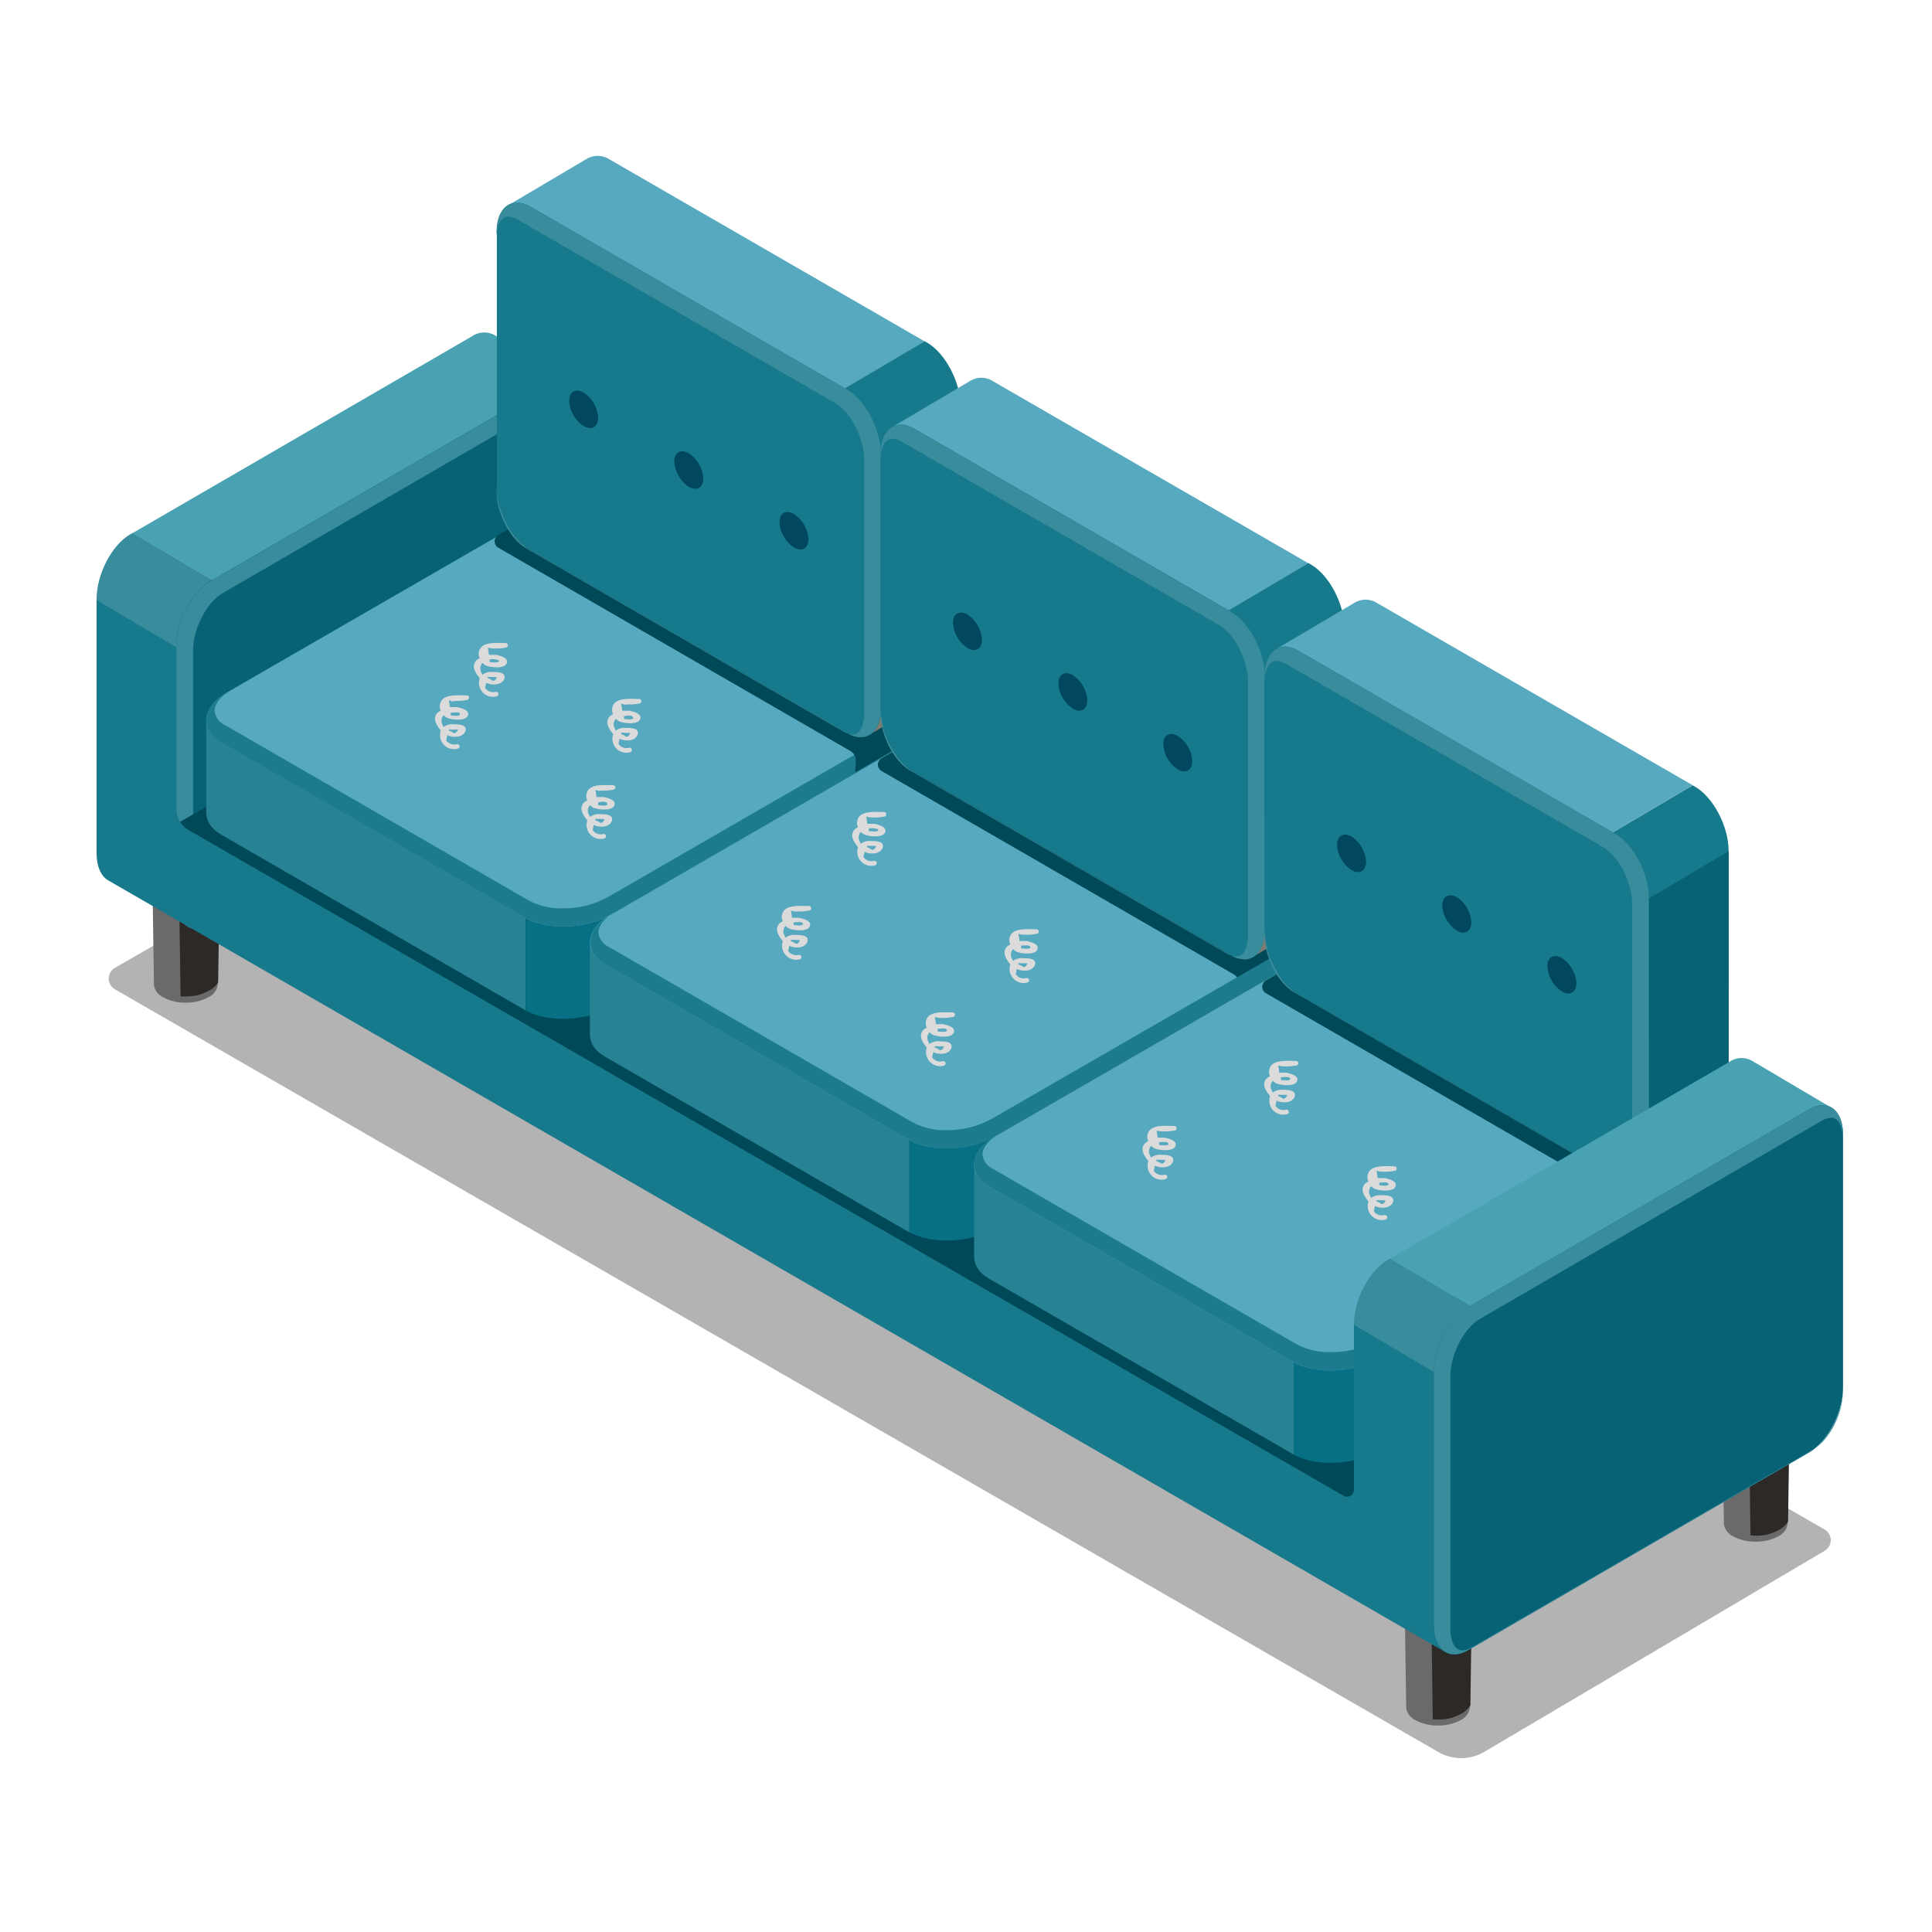 <?xml version="1.0" encoding="UTF-8"?> <svg xmlns="http://www.w3.org/2000/svg" width="100" height="100" viewBox="0 0 100 100" fill="none"> <g style="mix-blend-mode:multiply"> <path opacity="0.3" d="M31.206 37.523L29.466 36.52L5.953 50.094C5.854 50.149 5.771 50.23 5.714 50.328C5.656 50.426 5.626 50.538 5.626 50.651C5.626 50.765 5.656 50.877 5.714 50.975C5.771 51.073 5.854 51.154 5.953 51.209L74.442 90.682C74.807 90.893 75.222 91.002 75.643 91C76.065 90.998 76.479 90.883 76.841 90.668L94.443 80.269C94.539 80.212 94.618 80.132 94.674 80.035C94.729 79.939 94.758 79.829 94.758 79.718C94.758 79.607 94.729 79.498 94.674 79.401C94.618 79.305 94.539 79.224 94.443 79.168L26.713 40.146L31.206 37.523Z" fill="black"></path> </g> <path d="M72.619 77.058L72.786 88.427C72.812 88.558 72.869 88.681 72.951 88.787C73.034 88.892 73.139 88.977 73.26 89.034C73.638 89.233 74.06 89.329 74.486 89.313C74.875 89.311 75.257 89.216 75.601 89.034C75.729 88.975 75.84 88.884 75.924 88.771C76.009 88.657 76.063 88.525 76.083 88.385L76.245 77.058H72.619Z" fill="#6A6A6A"></path> <path d="M74.16 88.987C74.273 88.999 74.387 89.003 74.501 89.001C74.941 89.001 75.372 88.875 75.744 88.639C75.886 88.541 76.009 88.418 76.106 88.276L76.251 78.147H74.013L74.16 88.987Z" fill="#2D2926"></path> <path d="M89.064 67.542L89.231 78.911C89.257 79.043 89.313 79.166 89.395 79.271C89.478 79.377 89.584 79.462 89.705 79.519C90.082 79.718 90.505 79.814 90.931 79.797C91.32 79.796 91.702 79.7 92.046 79.519C92.175 79.46 92.287 79.37 92.371 79.256C92.455 79.143 92.509 79.01 92.528 78.869L92.69 67.542H89.064Z" fill="#6A6A6A"></path> <path d="M90.605 79.472C90.718 79.484 90.831 79.49 90.945 79.488C91.385 79.487 91.817 79.361 92.188 79.123C92.33 79.026 92.453 78.905 92.55 78.763L92.695 68.632H90.457L90.605 79.472Z" fill="#2D2926"></path> <path d="M7.805 39.642L7.969 51.014C7.996 51.144 8.052 51.267 8.134 51.372C8.217 51.477 8.322 51.561 8.443 51.618C8.821 51.818 9.245 51.914 9.672 51.897C10.061 51.898 10.444 51.802 10.787 51.618C10.915 51.56 11.027 51.47 11.111 51.357C11.195 51.244 11.25 51.111 11.269 50.972L11.434 39.642H7.805Z" fill="#6A6A6A"></path> <path d="M9.348 51.574C9.461 51.581 9.575 51.581 9.688 51.574C10.128 51.574 10.558 51.449 10.928 51.212C11.072 51.116 11.195 50.993 11.291 50.85L11.436 40.721H9.189L9.348 51.574Z" fill="#2D2926"></path> <path d="M6.864 27.592L24.424 17.41C24.594 17.291 24.794 17.222 25.001 17.21C25.209 17.198 25.415 17.244 25.598 17.344L29.725 19.782V32.883L26.172 30.781V31.832C26.172 33.111 25.386 34.619 24.424 35.176L12.107 42.328L11.578 42.014V30.377L6.864 27.592Z" fill="#48A2B1"></path> <path d="M5 30.998C5 29.718 5.786 28.211 6.745 27.653L6.865 27.584L11.584 30.371V42.008L5 38.133V30.998Z" fill="#388C9C"></path> <path d="M28.558 37.621L10.872 47.872C9.911 48.43 9.125 47.833 9.125 46.551V33.437C9.125 32.158 9.911 30.65 10.872 30.093L28.558 19.841C29.519 19.284 30.305 19.88 30.305 21.162V34.276C30.305 35.564 29.519 37.066 28.558 37.621Z" fill="#076275"></path> <path d="M29.246 19.643C29.003 19.651 28.765 19.722 28.558 19.849L10.872 30.101C9.911 30.658 9.125 32.158 9.125 33.446V46.56C9.125 47.516 9.562 48.087 10.184 48.087C10.428 48.08 10.665 48.009 10.872 47.881L11.076 47.761V47.727C10.938 47.814 10.779 47.864 10.616 47.872C10.156 47.872 9.992 47.282 9.992 46.777V33.663C9.992 32.548 10.694 31.18 11.525 30.7L29.207 20.451C29.349 20.362 29.513 20.31 29.681 20.301C30.141 20.301 30.305 20.892 30.305 21.396V21.179C30.305 20.215 29.867 19.643 29.246 19.643Z" fill="#388C9C"></path> <path d="M72.652 81.986L8.475 45.425C7.333 44.765 7.478 43.603 8.799 42.839L25.773 33.039C27.091 32.278 29.118 32.203 30.25 32.855L94.423 69.418C95.566 70.076 95.421 71.238 94.1 72.002L77.128 81.802C75.807 82.563 73.792 82.647 72.652 81.986Z" fill="#004959"></path> <path d="M10.675 37.258V42.035C10.675 42.47 10.909 42.891 11.444 43.2L27.187 52.287L27.212 52.301V27.709L10.675 37.258Z" fill="#278294"></path> <path d="M48.648 35.723V42.315C49.326 41.924 49.691 41.428 49.735 40.949V36.169L48.648 35.723Z" fill="#908B80"></path> <path d="M27.649 27.459L27.212 27.709V52.301C28.36 52.945 30.353 52.859 31.671 52.101V39.683L27.649 27.459Z" fill="#077084"></path> <path d="M27.187 47.51L11.445 38.413C10.302 37.755 10.447 36.592 11.768 35.829L28.742 26.029C30.061 25.268 32.087 25.192 33.219 25.845L48.958 34.931C50.101 35.592 49.956 36.754 48.635 37.515L31.661 47.332C30.342 48.087 28.327 48.168 27.187 47.51Z" fill="#56A9BE"></path> <path d="M31.275 25.334C31.874 25.315 32.468 25.448 33.001 25.722L48.74 34.808C48.89 34.874 49.019 34.978 49.117 35.108C49.215 35.239 49.277 35.393 49.298 35.555C49.298 35.92 48.969 36.327 48.422 36.642L31.448 46.442C30.737 46.828 29.94 47.025 29.132 47.017C28.532 47.035 27.938 46.902 27.404 46.629L11.661 37.54C11.512 37.475 11.382 37.372 11.284 37.242C11.186 37.111 11.124 36.957 11.104 36.796C11.104 36.431 11.433 36.023 11.979 35.709L28.953 25.906C29.666 25.522 30.464 25.326 31.273 25.334M31.273 25.407C30.388 25.399 29.516 25.616 28.739 26.037L11.764 35.837C10.443 36.6 10.298 37.763 11.441 38.421L27.186 47.51C27.788 47.823 28.46 47.977 29.137 47.956C30.021 47.964 30.892 47.746 31.668 47.323L48.643 37.523C49.964 36.762 50.109 35.6 48.966 34.939L33.226 25.853C32.625 25.539 31.953 25.386 31.275 25.407H31.273Z" fill="#1C7C8E"></path> <path d="M49.686 36.86C49.725 36.837 49.769 36.823 49.808 36.801C51.037 36.04 51.149 34.92 50.034 34.276L34.294 25.189C33.152 24.529 31.139 24.613 29.818 25.373L25.793 27.692C25.735 27.726 25.687 27.773 25.654 27.831C25.62 27.889 25.603 27.954 25.603 28.021C25.603 28.088 25.62 28.154 25.654 28.211C25.687 28.269 25.735 28.317 25.793 28.35L44.016 38.872C44.107 38.924 44.181 39.001 44.23 39.093C44.28 39.185 44.302 39.289 44.295 39.393L44.262 39.973L49.686 36.86Z" fill="#004959"></path> <path d="M48.637 42.301V37.524L31.663 47.324V52.101L48.637 42.301Z" fill="#ACA9A1"></path> <path d="M30.531 48.745V53.522C30.531 53.957 30.768 54.378 31.303 54.687L47.043 63.774H47.071V39.182L30.531 48.745Z" fill="#278294"></path> <path d="M68.502 47.209V53.79C69.179 53.397 69.544 52.901 69.586 52.421V47.641L68.502 47.209Z" fill="#908B80"></path> <path d="M47.514 38.945L47.079 39.196V63.777C48.228 64.421 50.218 64.334 51.539 63.579V51.159L47.514 38.945Z" fill="#077084"></path> <path d="M47.051 58.996L31.312 49.91C30.169 49.249 30.314 48.087 31.632 47.323L48.607 37.523C49.928 36.762 51.951 36.687 53.083 37.339L68.823 46.426C69.965 47.086 69.82 48.249 68.502 49.01L51.528 58.81C50.209 59.573 48.194 59.657 47.051 58.996Z" fill="#56A9BE"></path> <path d="M69.514 48.419C69.553 48.397 69.594 48.378 69.636 48.36C70.863 47.599 70.977 46.479 69.862 45.835L54.122 36.74C52.98 36.08 50.965 36.163 49.646 36.924L45.63 39.249C45.572 39.282 45.524 39.33 45.49 39.388C45.457 39.445 45.439 39.511 45.439 39.578C45.439 39.644 45.457 39.71 45.49 39.768C45.524 39.825 45.572 39.873 45.63 39.907L63.853 50.428C63.943 50.48 64.018 50.557 64.067 50.649C64.116 50.741 64.138 50.845 64.132 50.95L64.098 51.529L69.514 48.419Z" fill="#004959"></path> <path d="M51.141 36.821C51.739 36.801 52.333 36.934 52.866 37.208L68.608 46.295C68.757 46.361 68.887 46.464 68.985 46.595C69.082 46.726 69.145 46.88 69.166 47.042C69.166 47.407 68.84 47.814 68.29 48.129L51.311 57.923C50.6 58.308 49.803 58.506 48.994 58.497C48.396 58.516 47.802 58.382 47.269 58.11L31.529 49.021C31.38 48.956 31.25 48.853 31.152 48.722C31.054 48.592 30.992 48.438 30.972 48.276C30.972 47.911 31.298 47.504 31.847 47.189L48.822 37.389C49.532 37.004 50.329 36.806 51.138 36.815M51.138 36.888C50.254 36.88 49.382 37.097 48.604 37.518L31.646 47.331C30.328 48.095 30.183 49.258 31.326 49.918L47.066 59.005C47.667 59.317 48.339 59.471 49.017 59.45C49.901 59.459 50.773 59.241 51.55 58.818L68.525 49.018C69.843 48.257 69.988 47.095 68.845 46.434L53.105 37.348C52.501 37.029 51.824 36.873 51.141 36.893L51.138 36.888Z" fill="#1C7C8E"></path> <path d="M68.505 53.787V49.01L51.531 58.81V63.587L68.505 53.787Z" fill="#ACA9A1"></path> <path d="M49.727 34.19V28.206L42.611 32.409L47.982 35.511C48.941 36.066 49.727 35.469 49.727 34.19Z" fill="#817B6F"></path> <path d="M49.117 22.483L44.992 24.922V38.036L49.117 35.597V22.483Z" fill="#817B6F"></path> <path d="M47.862 17.67L31.579 8.268C31.409 8.149 31.209 8.08 31.002 8.068C30.795 8.056 30.588 8.102 30.406 8.201L26.278 10.64V23.754L29.832 21.653V22.703C29.832 23.983 30.618 25.491 31.579 26.048L42.611 32.417L43.144 32.105V20.468L47.862 17.67Z" fill="#56A9BE"></path> <path d="M49.727 21.075C49.727 19.793 48.941 18.288 47.982 17.73L47.862 17.661L43.143 20.448V32.085L49.727 28.183V21.075Z" fill="#17798C"></path> <path d="M27.466 28.479L43.869 37.956C44.828 38.513 45.614 37.916 45.614 36.634V23.52C45.614 22.241 44.828 20.733 43.869 20.176L27.466 10.699C26.504 10.142 25.718 10.741 25.718 12.02V25.134C25.704 26.427 26.49 27.924 27.466 28.479Z" fill="#17798C"></path> <path d="M26.328 11.222C26.496 11.231 26.659 11.283 26.802 11.373L43.202 20.849C44.038 21.329 44.732 22.686 44.732 23.812V36.926C44.732 37.431 44.571 38.019 44.108 38.019C43.937 38.007 43.773 37.95 43.631 37.854L27.228 28.378C26.392 27.901 25.698 26.544 25.698 25.418V12.304C25.698 11.799 25.863 11.208 26.322 11.208M26.757 10.486C26.136 10.486 25.698 11.058 25.698 12.014V25.128C25.698 26.407 26.484 27.915 27.446 28.473L43.849 37.949C44.056 38.077 44.294 38.148 44.537 38.155C45.159 38.155 45.593 37.584 45.593 36.628V23.514C45.593 22.235 44.807 20.727 43.849 20.169L27.446 10.693C27.238 10.571 27.003 10.504 26.763 10.5L26.757 10.486Z" fill="#388C9C"></path> <path d="M49.73 21.076L45.602 23.515V36.629L49.73 34.19V21.076Z" fill="#908B80"></path> <path d="M40.345 27.038C40.36 27.299 40.435 27.552 40.566 27.778C40.696 28.004 40.877 28.196 41.095 28.34C41.51 28.577 41.847 28.384 41.847 27.905C41.832 27.644 41.756 27.391 41.626 27.165C41.495 26.939 41.313 26.746 41.095 26.603C40.679 26.366 40.345 26.559 40.345 27.038Z" fill="#01475E"></path> <path d="M34.901 23.896C34.917 24.156 34.992 24.409 35.123 24.634C35.253 24.86 35.434 25.052 35.651 25.195C36.066 25.435 36.404 25.24 36.404 24.763C36.389 24.502 36.313 24.249 36.182 24.023C36.051 23.797 35.87 23.605 35.651 23.461C35.239 23.222 34.901 23.417 34.901 23.896Z" fill="#01475E"></path> <path d="M29.458 20.752C29.473 21.013 29.549 21.267 29.68 21.493C29.811 21.719 29.992 21.911 30.211 22.054C30.623 22.294 30.96 22.099 30.96 21.619C30.947 21.359 30.871 21.106 30.741 20.88C30.611 20.654 30.429 20.463 30.211 20.32C29.795 20.081 29.458 20.273 29.458 20.752Z" fill="#01475E"></path> <path d="M69.595 45.676V39.692L62.479 43.895L67.847 46.997C68.809 47.552 69.595 46.956 69.595 45.676Z" fill="#817B6F"></path> <path d="M68.984 33.97L64.857 36.409V49.523L68.984 47.084V33.97Z" fill="#817B6F"></path> <path d="M67.727 29.156L51.435 19.755C51.265 19.635 51.065 19.566 50.858 19.554C50.651 19.542 50.444 19.589 50.262 19.688L46.139 22.127V35.241L49.693 33.142V34.19C49.693 35.469 50.479 36.977 51.441 37.535L62.473 43.903L63.002 43.591V31.946L67.727 29.156Z" fill="#56A9BE"></path> <path d="M69.594 32.559C69.594 31.277 68.808 29.772 67.847 29.215L67.727 29.145L63.008 31.932V43.569L69.594 39.667V32.559Z" fill="#17798C"></path> <path d="M47.319 39.964L63.719 49.441C64.68 49.998 65.466 49.402 65.466 48.12V35.006C65.466 33.726 64.68 32.218 63.719 31.661L47.319 22.184C46.357 21.627 45.571 22.226 45.571 23.505V36.62C45.582 37.91 46.357 39.41 47.319 39.964Z" fill="#17798C"></path> <path d="M46.195 22.709C46.363 22.718 46.525 22.769 46.666 22.859L63.069 32.336C63.906 32.815 64.6 34.173 64.6 35.299V48.413C64.6 48.917 64.435 49.508 63.975 49.508C63.808 49.499 63.646 49.447 63.504 49.358L47.101 39.881C46.265 39.404 45.571 38.047 45.571 36.921V23.807C45.571 23.302 45.736 22.712 46.195 22.712M46.627 21.99C46.009 21.99 45.571 22.564 45.571 23.517V36.631C45.571 37.913 46.357 39.418 47.319 39.976L63.719 49.452C63.928 49.58 64.166 49.651 64.41 49.659C65.029 49.659 65.466 49.087 65.466 48.131V35.017C65.466 33.738 64.68 32.23 63.719 31.672L47.319 22.196C47.11 22.068 46.872 21.996 46.627 21.987V21.99Z" fill="#388C9C"></path> <path d="M69.595 32.562L65.467 35.001V48.115L69.595 45.676V32.562Z" fill="#076275"></path> <path d="M60.21 38.524C60.225 38.784 60.301 39.038 60.431 39.264C60.562 39.49 60.744 39.682 60.962 39.825C61.377 40.062 61.712 39.87 61.712 39.391C61.699 39.13 61.623 38.877 61.493 38.651C61.363 38.425 61.181 38.233 60.962 38.092C60.547 37.855 60.21 38.044 60.21 38.524Z" fill="#01475E"></path> <path d="M54.781 35.383C54.796 35.642 54.871 35.895 55.002 36.121C55.132 36.346 55.313 36.538 55.53 36.681C55.946 36.921 56.28 36.726 56.28 36.249C56.265 35.989 56.19 35.736 56.06 35.51C55.929 35.284 55.748 35.091 55.53 34.948C55.104 34.708 54.781 34.903 54.781 35.383Z" fill="#01475E"></path> <path d="M49.325 32.239C49.34 32.499 49.416 32.752 49.546 32.978C49.676 33.205 49.857 33.397 50.075 33.54C50.491 33.78 50.828 33.585 50.828 33.106C50.814 32.845 50.738 32.592 50.607 32.366C50.476 32.14 50.294 31.949 50.075 31.807C49.66 31.567 49.325 31.759 49.325 32.239Z" fill="#01475E"></path> <path d="M50.421 60.242V65.019C50.421 65.454 50.655 65.875 51.19 66.181L66.933 75.271H66.961V50.679L50.421 60.242Z" fill="#278294"></path> <path d="M88.383 58.706V65.284C89.058 64.894 89.423 64.398 89.468 63.918V59.135L88.383 58.706Z" fill="#908B80"></path> <path d="M67.396 50.442L66.961 50.693V75.285C68.107 75.929 70.1 75.843 71.421 75.085V62.662L67.396 50.442Z" fill="#077084"></path> <path d="M66.933 70.494L51.19 61.405C50.047 60.747 50.193 59.582 51.514 58.821L68.488 49.021C69.806 48.26 71.833 48.185 72.964 48.834L88.704 57.923C89.847 58.584 89.702 59.746 88.383 60.507L71.409 70.307C70.088 71.068 68.076 71.152 66.933 70.494Z" fill="#56A9BE"></path> <path d="M89.392 59.916C89.431 59.894 89.476 59.877 89.515 59.857C90.744 59.094 90.856 57.973 89.743 57.332L74.012 48.243C72.869 47.585 70.857 47.669 69.536 48.429L65.519 50.748C65.462 50.782 65.415 50.83 65.382 50.888C65.349 50.946 65.332 51.011 65.332 51.077C65.332 51.144 65.349 51.209 65.382 51.267C65.415 51.325 65.462 51.373 65.519 51.406L83.742 61.928C83.833 61.98 83.906 62.056 83.956 62.148C84.005 62.239 84.028 62.343 84.021 62.447L83.99 63.029L89.392 59.916Z" fill="#004959"></path> <path d="M71.022 48.318C71.62 48.298 72.214 48.431 72.747 48.705L88.487 57.792C88.636 57.857 88.766 57.961 88.864 58.092C88.962 58.223 89.024 58.377 89.044 58.539C89.044 58.904 88.715 59.308 88.169 59.626L71.194 69.426C70.482 69.806 69.685 69.998 68.878 69.983C68.279 70.003 67.684 69.87 67.15 69.599L51.41 60.509C51.261 60.444 51.13 60.341 51.033 60.21C50.935 60.079 50.873 59.925 50.853 59.762C50.853 59.4 51.182 58.993 51.728 58.675L68.703 48.875C69.416 48.497 70.214 48.305 71.022 48.318ZM71.022 48.39C70.137 48.382 69.266 48.599 68.488 49.02L51.514 58.82C50.193 59.581 50.047 60.746 51.19 61.404L66.933 70.493C67.534 70.805 68.206 70.958 68.884 70.936C69.768 70.945 70.64 70.728 71.417 70.306L88.392 60.507C89.71 59.746 89.855 58.583 88.712 57.923L72.973 48.834C72.371 48.522 71.699 48.369 71.022 48.39Z" fill="#1C7C8E"></path> <path d="M88.383 65.285V60.507L71.409 70.307V75.085L88.383 65.285Z" fill="#ACA9A1"></path> <path d="M89.474 57.174V51.19L82.358 55.393L87.729 58.481C88.688 59.038 89.474 58.453 89.474 57.174Z" fill="#817B6F"></path> <path d="M88.866 45.467L84.739 47.906V61.02L88.866 58.581V45.467Z" fill="#817B6F"></path> <path d="M87.609 40.642L71.325 31.241C71.155 31.121 70.956 31.052 70.748 31.04C70.541 31.028 70.334 31.074 70.152 31.174L66.024 33.612V46.727L69.581 44.625V45.676C69.581 46.955 70.364 48.463 71.325 49.02L82.357 55.389L82.89 55.077V43.429L87.609 40.642Z" fill="#56A9BE"></path> <path d="M89.474 44.059C89.474 42.777 88.688 41.272 87.729 40.714L87.609 40.648L82.89 43.435V55.074L89.474 51.172V44.059Z" fill="#17798C"></path> <path d="M67.198 51.462L83.601 60.939C84.56 61.496 85.346 60.897 85.346 59.618V46.495C85.346 45.213 84.56 43.708 83.601 43.151L67.198 33.674C66.239 33.117 65.453 33.713 65.453 34.995V48.109C65.453 49.405 66.239 50.907 67.198 51.462Z" fill="#17798C"></path> <path d="M66.075 34.206C66.243 34.214 66.407 34.266 66.549 34.356L82.952 43.833C83.788 44.312 84.479 45.667 84.479 46.796V59.896C84.479 60.4 84.317 60.989 83.858 60.989C83.69 60.98 83.526 60.93 83.384 60.841L66.981 51.364C66.145 50.885 65.453 49.53 65.453 48.401V35.301C65.453 34.794 65.615 34.206 66.075 34.206ZM66.51 33.484C65.888 33.484 65.453 34.055 65.453 35.011V48.125C65.453 49.405 66.239 50.913 67.198 51.47L83.601 60.947C83.809 61.074 84.046 61.145 84.29 61.153C84.911 61.153 85.346 60.579 85.346 59.626V46.495C85.346 45.213 84.56 43.708 83.601 43.15L67.198 33.673C66.989 33.551 66.752 33.486 66.51 33.484Z" fill="#388C9C"></path> <path d="M89.476 44.059L85.348 46.498V59.612L89.476 57.17V44.059Z" fill="#076275"></path> <path d="M80.092 50.021C80.107 50.281 80.183 50.534 80.313 50.759C80.443 50.985 80.624 51.177 80.841 51.32C81.257 51.56 81.594 51.367 81.594 50.888C81.579 50.627 81.503 50.374 81.372 50.148C81.241 49.922 81.06 49.73 80.841 49.586C80.423 49.347 80.092 49.542 80.092 50.021Z" fill="#01475E"></path> <path d="M74.648 46.877C74.665 47.136 74.743 47.388 74.874 47.612C75.006 47.836 75.188 48.026 75.406 48.167C75.819 48.407 76.156 48.212 76.156 47.733C76.141 47.473 76.065 47.22 75.935 46.995C75.805 46.769 75.624 46.577 75.406 46.434C74.985 46.217 74.648 46.4 74.648 46.877Z" fill="#01475E"></path> <path d="M69.204 43.736C69.218 43.996 69.294 44.25 69.425 44.476C69.555 44.701 69.738 44.893 69.957 45.035C70.369 45.274 70.707 45.082 70.707 44.603C70.692 44.342 70.616 44.089 70.486 43.863C70.356 43.637 70.175 43.444 69.957 43.301C69.553 43.064 69.204 43.256 69.204 43.736Z" fill="#01475E"></path> <path d="M71.944 65.15L89.504 54.969C89.673 54.847 89.873 54.776 90.081 54.764C90.289 54.753 90.496 54.8 90.677 54.902L94.805 57.341V70.441L91.252 68.339V69.387C91.252 70.669 90.466 72.174 89.504 72.732L77.187 79.881L76.658 79.569V67.929L71.944 65.15Z" fill="#48A2B1"></path> <path d="M70.079 68.557C70.079 67.275 70.865 65.77 71.824 65.212L71.944 65.145L76.663 67.933V79.572L70.079 75.67V68.557Z" fill="#388C9C"></path> <path d="M74.818 72.416L74.205 72.057V71.009L70.079 68.57V77.113C70.08 77.176 70.063 77.237 70.032 77.291C70.001 77.346 69.956 77.391 69.901 77.422C69.847 77.454 69.785 77.47 69.723 77.47C69.66 77.47 69.599 77.454 69.544 77.422L9.763 42.964C9.568 42.85 9.407 42.688 9.295 42.492C9.182 42.296 9.124 42.074 9.125 41.849V33.501L5 31.062V44.162C5 44.892 5.256 45.4 5.652 45.597L74.818 85.516V72.416Z" fill="#17798C"></path> <path d="M93.637 75.179L75.963 85.431C75.002 85.988 74.216 85.389 74.216 84.109V71.009C74.216 69.727 75.002 68.222 75.963 67.665L93.648 57.413C94.61 56.856 95.396 57.452 95.396 58.734V71.848C95.385 73.122 94.599 74.624 93.637 75.179Z" fill="#076275"></path> <path d="M94.761 57.85C95.221 57.85 95.385 58.441 95.385 58.946V72.06C95.385 73.175 94.685 74.543 93.855 75.023L76.17 85.271C76.028 85.362 75.864 85.414 75.696 85.422C75.236 85.422 75.072 84.834 75.072 84.327V71.227C75.072 70.098 75.774 68.743 76.605 68.264L94.287 58.012C94.429 57.923 94.592 57.871 94.761 57.862M94.329 57.209C94.084 57.217 93.845 57.289 93.637 57.418L75.963 67.659C75.002 68.216 74.216 69.713 74.216 71.004V84.104C74.216 85.057 74.653 85.631 75.275 85.631C75.519 85.624 75.756 85.552 75.963 85.425L93.648 75.173C94.61 74.616 95.396 73.116 95.396 71.829V58.715C95.385 57.772 94.947 57.198 94.329 57.198V57.209Z" fill="#388C9C"></path> <path d="M25.576 33.565C25.779 33.573 25.983 33.557 26.183 33.518C26.323 33.518 26.323 33.284 26.183 33.284C25.81 33.284 25.015 33.192 24.829 33.613C24.794 33.685 24.775 33.765 24.775 33.846C24.775 33.926 24.794 34.006 24.829 34.078C24.763 34.099 24.704 34.135 24.655 34.184C24.607 34.232 24.571 34.292 24.55 34.357C24.458 34.591 24.645 34.87 24.829 35.104C24.785 35.23 24.777 35.365 24.805 35.495C24.834 35.624 24.897 35.744 24.988 35.841C25.079 35.937 25.195 36.007 25.324 36.042C25.452 36.077 25.587 36.077 25.715 36.041C25.743 36.032 25.767 36.013 25.783 35.988C25.798 35.962 25.803 35.932 25.798 35.903C25.792 35.874 25.776 35.848 25.753 35.83C25.729 35.812 25.7 35.804 25.67 35.806C25.57 35.836 25.462 35.834 25.362 35.801C25.262 35.767 25.175 35.704 25.113 35.62C25.113 35.525 25.16 35.433 25.16 35.341C25.439 35.48 25.955 35.48 26.097 35.154C26.236 34.781 25.721 34.781 25.489 34.781C25.306 34.764 25.123 34.813 24.974 34.92C24.948 34.895 24.932 34.863 24.926 34.828C24.876 34.749 24.853 34.655 24.862 34.562C24.87 34.469 24.91 34.381 24.974 34.312C25.027 34.37 25.09 34.418 25.16 34.455C25.394 34.547 26.141 34.641 26.236 34.312C26.328 34.034 25.863 33.939 25.679 33.892H25.305C25.305 33.752 25.258 33.657 25.258 33.518C25.36 33.553 25.468 33.569 25.576 33.565ZM25.715 35.062C25.623 35.249 25.528 35.294 25.389 35.154C25.341 35.154 25.297 35.107 25.25 35.107V35.015C25.202 35.068 25.715 35.015 25.715 35.068V35.062ZM25.81 34.173C25.902 34.36 25.389 34.265 25.341 34.265V34.126C25.499 34.105 25.659 34.122 25.81 34.173Z" fill="#DBDBDB"></path> <path d="M23.563 36.278C23.767 36.285 23.971 36.269 24.171 36.23C24.31 36.23 24.31 35.996 24.171 35.996C23.797 35.996 23.003 35.901 22.816 36.322C22.781 36.395 22.763 36.475 22.763 36.556C22.763 36.637 22.781 36.717 22.816 36.79C22.75 36.81 22.69 36.846 22.642 36.895C22.593 36.943 22.557 37.003 22.537 37.069C22.445 37.3 22.632 37.582 22.816 37.816C22.772 37.942 22.764 38.077 22.792 38.207C22.82 38.337 22.883 38.456 22.975 38.553C23.066 38.649 23.183 38.718 23.311 38.753C23.439 38.788 23.575 38.787 23.702 38.75C23.73 38.741 23.755 38.722 23.77 38.697C23.785 38.672 23.791 38.642 23.785 38.613C23.78 38.584 23.764 38.558 23.74 38.54C23.716 38.522 23.687 38.513 23.658 38.516C23.557 38.545 23.449 38.544 23.349 38.51C23.25 38.477 23.163 38.413 23.1 38.329C23.1 38.237 23.148 38.142 23.148 38.05C23.426 38.19 23.942 38.19 24.084 37.863C24.223 37.487 23.708 37.487 23.477 37.487C23.293 37.469 23.109 37.52 22.961 37.629C22.935 37.604 22.918 37.571 22.913 37.535C22.863 37.456 22.841 37.363 22.849 37.27C22.858 37.177 22.897 37.09 22.961 37.022C23.015 37.079 23.078 37.126 23.148 37.161C23.382 37.256 24.129 37.348 24.223 37.022C24.315 36.743 23.85 36.648 23.666 36.601H23.284C23.284 36.461 23.24 36.367 23.24 36.227C23.283 36.266 23.336 36.291 23.394 36.3C23.451 36.309 23.51 36.301 23.563 36.278ZM23.702 37.771C23.61 37.958 23.515 38.006 23.376 37.866C23.329 37.866 23.281 37.819 23.237 37.819V37.724C23.239 37.819 23.705 37.724 23.705 37.771H23.702ZM23.797 36.935C23.889 37.122 23.376 37.03 23.329 37.03V36.891C23.563 36.885 23.752 36.838 23.8 36.93L23.797 36.935Z" fill="#DBDBDB"></path> <path d="M32.482 36.462C32.686 36.469 32.89 36.453 33.09 36.414C33.229 36.414 33.229 36.18 33.09 36.18C32.717 36.18 31.922 36.085 31.735 36.506C31.7 36.579 31.682 36.659 31.682 36.74C31.682 36.821 31.7 36.901 31.735 36.974C31.67 36.994 31.61 37.03 31.561 37.079C31.512 37.127 31.477 37.187 31.457 37.253C31.362 37.484 31.549 37.766 31.735 38C31.692 38.126 31.683 38.261 31.712 38.391C31.74 38.521 31.803 38.64 31.894 38.737C31.986 38.833 32.102 38.903 32.23 38.937C32.359 38.972 32.494 38.971 32.622 38.934C32.651 38.925 32.675 38.907 32.691 38.881C32.706 38.855 32.712 38.824 32.706 38.795C32.7 38.766 32.683 38.739 32.659 38.722C32.634 38.704 32.604 38.696 32.574 38.7C32.474 38.73 32.366 38.728 32.266 38.695C32.166 38.661 32.079 38.598 32.017 38.513C32.017 38.421 32.064 38.326 32.064 38.234C32.343 38.374 32.859 38.374 32.998 38.047C33.14 37.674 32.624 37.674 32.39 37.674C32.208 37.655 32.025 37.705 31.878 37.813C31.852 37.788 31.835 37.755 31.83 37.719C31.78 37.64 31.758 37.547 31.766 37.454C31.775 37.361 31.814 37.274 31.878 37.206C31.931 37.263 31.994 37.311 32.064 37.345C32.298 37.44 33.045 37.532 33.14 37.206C33.232 36.927 32.764 36.832 32.583 36.785H32.204C32.204 36.645 32.156 36.551 32.156 36.411C32.255 36.469 32.371 36.487 32.482 36.462ZM32.622 37.956C32.53 38.142 32.435 38.19 32.296 38.05C32.248 38.05 32.201 38.003 32.153 38.003V37.908C32.165 37.958 32.633 37.911 32.633 37.958L32.622 37.956ZM32.761 37.119C32.856 37.306 32.343 37.214 32.296 37.214V37.075C32.482 37.019 32.728 37.019 32.761 37.117V37.119Z" fill="#DBDBDB"></path> <path d="M31.145 40.921C31.349 40.929 31.553 40.913 31.753 40.874C31.78 40.87 31.805 40.855 31.823 40.834C31.842 40.813 31.852 40.786 31.852 40.758C31.852 40.73 31.842 40.703 31.823 40.682C31.805 40.661 31.78 40.647 31.753 40.642C31.379 40.642 30.585 40.548 30.398 40.968C30.363 41.042 30.345 41.122 30.345 41.203C30.345 41.284 30.363 41.364 30.398 41.437C30.332 41.456 30.272 41.492 30.224 41.541C30.175 41.59 30.139 41.65 30.119 41.715C30.027 41.95 30.214 42.231 30.398 42.462C30.355 42.588 30.347 42.723 30.375 42.853C30.403 42.983 30.466 43.103 30.558 43.199C30.649 43.296 30.765 43.365 30.893 43.401C31.021 43.436 31.157 43.435 31.284 43.399C31.313 43.391 31.338 43.372 31.354 43.346C31.369 43.32 31.374 43.29 31.368 43.26C31.362 43.231 31.346 43.205 31.321 43.187C31.297 43.169 31.267 43.161 31.237 43.165C31.136 43.195 31.029 43.193 30.929 43.16C30.829 43.127 30.742 43.063 30.68 42.978C30.68 42.883 30.727 42.791 30.727 42.699C31.006 42.842 31.521 42.842 31.661 42.513C31.803 42.139 31.287 42.139 31.053 42.139C30.871 42.122 30.689 42.172 30.54 42.279C30.514 42.254 30.497 42.222 30.493 42.187C30.443 42.108 30.42 42.014 30.428 41.921C30.437 41.827 30.476 41.739 30.54 41.671C30.593 41.73 30.656 41.778 30.727 41.813C30.961 41.905 31.708 42 31.803 41.671C31.895 41.392 31.429 41.297 31.245 41.253H30.869C30.869 41.111 30.825 41.019 30.825 40.877C30.921 40.933 31.037 40.949 31.145 40.921ZM31.284 42.418C31.192 42.605 31.098 42.652 30.958 42.51C30.911 42.51 30.863 42.462 30.819 42.462V42.37C30.811 42.412 31.284 42.365 31.284 42.412V42.418ZM31.427 41.582C31.518 41.769 31.006 41.674 30.958 41.674V41.534C31.145 41.479 31.368 41.479 31.427 41.571V41.582Z" fill="#DBDBDB"></path> <path d="M45.159 42.314C45.362 42.322 45.566 42.306 45.766 42.267C45.906 42.267 45.906 42.032 45.766 42.032C45.393 42.032 44.598 41.941 44.412 42.361C44.377 42.434 44.358 42.514 44.358 42.594C44.358 42.675 44.377 42.754 44.412 42.827C44.346 42.848 44.287 42.884 44.238 42.932C44.19 42.981 44.154 43.04 44.133 43.105C44.041 43.34 44.228 43.618 44.412 43.852C44.368 43.978 44.36 44.113 44.389 44.243C44.417 44.373 44.48 44.493 44.571 44.589C44.663 44.686 44.779 44.755 44.907 44.791C45.035 44.826 45.17 44.825 45.298 44.789C45.326 44.78 45.35 44.762 45.366 44.736C45.381 44.711 45.386 44.681 45.381 44.652C45.375 44.623 45.359 44.597 45.336 44.579C45.312 44.561 45.283 44.553 45.253 44.555C45.153 44.585 45.045 44.583 44.945 44.549C44.846 44.516 44.758 44.453 44.696 44.368C44.696 44.273 44.743 44.181 44.743 44.089C45.022 44.229 45.538 44.229 45.68 43.903C45.819 43.529 45.304 43.529 45.072 43.529C44.889 43.512 44.706 43.562 44.557 43.669C44.531 43.644 44.515 43.611 44.509 43.577C44.459 43.498 44.436 43.404 44.445 43.311C44.453 43.217 44.493 43.13 44.557 43.061C44.609 43.119 44.673 43.166 44.743 43.2C44.977 43.295 45.724 43.39 45.819 43.061C45.911 42.782 45.446 42.687 45.262 42.64H44.888C44.888 42.501 44.841 42.406 44.841 42.267C44.944 42.296 45.051 42.312 45.159 42.314ZM45.345 43.808C45.253 43.997 45.159 44.042 45.019 43.903C44.972 43.903 44.925 43.855 44.88 43.855V43.763C44.833 43.802 45.304 43.758 45.345 43.802V43.808ZM45.44 42.922C45.532 43.108 45.019 43.014 44.972 43.014V42.874C45.129 42.856 45.288 42.87 45.44 42.916V42.922Z" fill="#DBDBDB"></path> <path d="M41.265 47.178C41.469 47.186 41.673 47.17 41.873 47.131C41.904 47.131 41.934 47.118 41.956 47.096C41.977 47.075 41.99 47.045 41.99 47.014C41.99 46.983 41.977 46.953 41.956 46.931C41.934 46.909 41.904 46.897 41.873 46.897C41.499 46.897 40.705 46.805 40.518 47.226C40.483 47.298 40.465 47.378 40.465 47.458C40.465 47.539 40.483 47.618 40.518 47.691C40.453 47.712 40.393 47.748 40.345 47.797C40.296 47.845 40.26 47.904 40.239 47.97C40.148 48.204 40.334 48.483 40.518 48.717C40.475 48.843 40.468 48.978 40.496 49.107C40.525 49.237 40.588 49.357 40.68 49.453C40.772 49.549 40.888 49.618 41.016 49.653C41.144 49.688 41.28 49.687 41.407 49.651C41.434 49.64 41.455 49.621 41.469 49.596C41.482 49.571 41.486 49.542 41.481 49.515C41.475 49.487 41.46 49.462 41.438 49.445C41.416 49.428 41.388 49.418 41.36 49.419C41.259 49.449 41.151 49.447 41.052 49.414C40.952 49.38 40.865 49.317 40.803 49.232C40.803 49.138 40.847 49.043 40.847 48.954C41.126 49.093 41.641 49.093 41.784 48.767C41.923 48.393 41.41 48.393 41.176 48.393C40.993 48.375 40.809 48.425 40.66 48.533C40.636 48.507 40.62 48.474 40.616 48.438C40.564 48.36 40.541 48.267 40.549 48.174C40.557 48.081 40.596 47.993 40.66 47.925C40.713 47.983 40.777 48.03 40.847 48.065C41.081 48.159 41.831 48.251 41.923 47.925C42.018 47.647 41.549 47.552 41.365 47.504H40.992C40.992 47.365 40.945 47.27 40.945 47.131C41.048 47.166 41.156 47.182 41.265 47.178ZM41.407 48.672C41.312 48.859 41.221 48.906 41.078 48.767C41.031 48.767 40.986 48.72 40.939 48.72V48.628C40.939 48.672 41.402 48.628 41.402 48.672H41.407ZM41.547 47.786C41.639 47.973 41.126 47.878 41.078 47.878V47.738C41.265 47.738 41.499 47.691 41.547 47.786Z" fill="#DBDBDB"></path> <path d="M48.718 52.686C48.922 52.694 49.126 52.678 49.326 52.638C49.465 52.638 49.465 52.404 49.326 52.404C48.95 52.404 48.156 52.309 47.969 52.73C47.935 52.804 47.917 52.883 47.917 52.964C47.917 53.045 47.935 53.125 47.969 53.199C47.903 53.219 47.843 53.255 47.795 53.303C47.746 53.352 47.71 53.412 47.69 53.477C47.595 53.709 47.782 53.99 47.969 54.224C47.926 54.35 47.918 54.485 47.947 54.615C47.975 54.745 48.039 54.864 48.131 54.96C48.222 55.056 48.338 55.126 48.467 55.161C48.595 55.196 48.73 55.195 48.858 55.158C48.887 55.15 48.911 55.131 48.927 55.105C48.943 55.079 48.948 55.049 48.942 55.019C48.936 54.99 48.919 54.964 48.895 54.946C48.87 54.928 48.84 54.92 48.81 54.924C48.71 54.954 48.602 54.953 48.502 54.919C48.402 54.886 48.315 54.822 48.253 54.737C48.253 54.645 48.3 54.55 48.3 54.458C48.579 54.598 49.095 54.598 49.234 54.272C49.373 53.898 48.861 53.898 48.627 53.898C48.444 53.879 48.261 53.929 48.114 54.038C48.088 54.012 48.071 53.979 48.066 53.943C48.015 53.864 47.992 53.771 48 53.678C48.009 53.585 48.049 53.497 48.114 53.43C48.166 53.488 48.23 53.535 48.3 53.569C48.535 53.664 49.282 53.756 49.373 53.43C49.468 53.151 49 53.056 48.816 53.009H48.443C48.443 52.87 48.395 52.775 48.395 52.636C48.499 52.672 48.609 52.689 48.718 52.686ZM48.858 54.18C48.763 54.366 48.671 54.414 48.532 54.274C48.484 54.274 48.437 54.227 48.39 54.227V54.132C48.39 54.18 48.858 54.132 48.858 54.18ZM48.997 53.293C49.092 53.48 48.576 53.385 48.532 53.385V53.246C48.718 53.246 48.95 53.199 48.997 53.293Z" fill="#DBDBDB"></path> <path d="M60.184 58.561C60.388 58.569 60.592 58.553 60.792 58.514C60.931 58.514 60.931 58.28 60.792 58.28C60.419 58.28 59.624 58.188 59.437 58.606C59.402 58.679 59.384 58.759 59.384 58.84C59.384 58.921 59.402 59.001 59.437 59.074C59.372 59.094 59.312 59.13 59.264 59.179C59.215 59.227 59.179 59.287 59.159 59.353C59.067 59.587 59.253 59.865 59.437 60.1C59.394 60.225 59.386 60.36 59.414 60.49C59.442 60.62 59.505 60.74 59.596 60.836C59.688 60.933 59.804 61.002 59.932 61.037C60.061 61.072 60.196 61.07 60.324 61.033C60.354 61.028 60.382 61.01 60.399 60.984C60.416 60.958 60.423 60.926 60.417 60.895C60.411 60.865 60.393 60.838 60.367 60.82C60.342 60.803 60.31 60.796 60.279 60.802C60.178 60.831 60.07 60.828 59.971 60.795C59.871 60.761 59.784 60.697 59.722 60.612C59.722 60.52 59.769 60.426 59.769 60.334C60.048 60.473 60.563 60.473 60.706 60.147C60.845 59.773 60.329 59.774 60.098 59.774C59.915 59.755 59.731 59.805 59.582 59.913C59.556 59.887 59.54 59.854 59.535 59.818C59.485 59.739 59.462 59.646 59.471 59.554C59.48 59.461 59.519 59.373 59.582 59.305C59.636 59.362 59.699 59.409 59.769 59.445C60.003 59.539 60.75 59.631 60.845 59.305C60.937 59.027 60.471 58.932 60.288 58.884H59.914C59.914 58.745 59.867 58.65 59.867 58.511C59.969 58.547 60.076 58.564 60.184 58.561ZM60.324 60.055C60.232 60.242 60.137 60.289 59.998 60.15C59.95 60.15 59.906 60.102 59.858 60.102V60.008C59.858 60.055 60.324 60.008 60.324 60.055ZM60.466 59.169C60.558 59.355 60.045 59.261 59.998 59.261V59.121C60.184 59.121 60.419 59.074 60.466 59.169Z" fill="#DBDBDB"></path> <path d="M71.579 60.649C71.783 60.657 71.987 60.641 72.187 60.602C72.326 60.602 72.326 60.367 72.187 60.367C71.811 60.367 71.016 60.275 70.829 60.696C70.796 60.769 70.779 60.849 70.779 60.929C70.779 61.009 70.796 61.089 70.829 61.162C70.764 61.182 70.704 61.218 70.656 61.267C70.607 61.315 70.571 61.375 70.551 61.441C70.456 61.675 70.643 61.953 70.829 62.188C70.787 62.313 70.78 62.448 70.808 62.578C70.837 62.708 70.9 62.827 70.992 62.924C71.083 63.02 71.199 63.09 71.327 63.125C71.456 63.16 71.591 63.16 71.719 63.124C71.748 63.116 71.772 63.097 71.788 63.071C71.803 63.045 71.809 63.015 71.803 62.985C71.797 62.956 71.78 62.929 71.756 62.912C71.731 62.894 71.701 62.886 71.671 62.89C71.57 62.92 71.463 62.919 71.363 62.886C71.263 62.852 71.176 62.788 71.114 62.703C71.114 62.608 71.161 62.516 71.161 62.424C71.44 62.564 71.956 62.564 72.095 62.238C72.234 61.864 71.721 61.864 71.487 61.864C71.305 61.847 71.123 61.896 70.975 62.004C70.949 61.979 70.933 61.947 70.927 61.911C70.876 61.833 70.853 61.739 70.861 61.645C70.87 61.552 70.91 61.464 70.975 61.396C71.027 61.455 71.09 61.503 71.161 61.538C71.395 61.63 72.142 61.725 72.234 61.396C72.329 61.117 71.861 61.022 71.677 60.975H71.303C71.303 60.836 71.256 60.744 71.256 60.602C71.36 60.637 71.47 60.653 71.579 60.649ZM71.719 62.146C71.624 62.332 71.532 62.377 71.393 62.238C71.345 62.238 71.298 62.19 71.25 62.19V62.104C71.25 62.146 71.719 62.104 71.719 62.146ZM71.858 61.257C71.953 61.443 71.437 61.351 71.393 61.351V61.209C71.579 61.209 71.811 61.162 71.858 61.268V61.257Z" fill="#DBDBDB"></path> <path d="M66.487 55.197C66.691 55.205 66.895 55.189 67.095 55.15C67.234 55.15 67.234 54.915 67.095 54.915C66.721 54.915 65.924 54.821 65.737 55.242C65.703 55.315 65.686 55.395 65.686 55.476C65.686 55.556 65.703 55.636 65.737 55.71C65.672 55.73 65.612 55.766 65.563 55.815C65.515 55.863 65.479 55.923 65.459 55.989C65.364 56.22 65.55 56.501 65.737 56.736C65.694 56.861 65.687 56.996 65.715 57.126C65.744 57.256 65.807 57.375 65.899 57.472C65.991 57.568 66.107 57.637 66.235 57.672C66.363 57.707 66.499 57.706 66.626 57.669C66.655 57.661 66.68 57.642 66.695 57.616C66.711 57.59 66.716 57.56 66.71 57.53C66.704 57.501 66.688 57.475 66.663 57.457C66.639 57.439 66.609 57.432 66.579 57.435C66.478 57.466 66.37 57.464 66.27 57.431C66.171 57.397 66.084 57.334 66.022 57.248C66.022 57.156 66.069 57.062 66.069 56.97C66.348 57.109 66.863 57.109 67.003 56.783C67.142 56.407 66.629 56.407 66.395 56.407C66.212 56.389 66.029 56.439 65.882 56.549C65.856 56.523 65.84 56.49 65.835 56.454C65.783 56.376 65.76 56.282 65.769 56.189C65.777 56.096 65.817 56.008 65.882 55.941C65.935 55.999 65.998 56.047 66.069 56.081C66.303 56.175 67.05 56.267 67.142 55.941C67.237 55.662 66.769 55.568 66.585 55.52H66.211C66.211 55.381 66.164 55.286 66.164 55.147C66.267 55.183 66.377 55.2 66.487 55.197ZM66.626 56.691C66.532 56.878 66.44 56.925 66.3 56.786C66.253 56.786 66.206 56.738 66.158 56.738V56.644C66.144 56.691 66.612 56.644 66.612 56.691H66.626ZM66.766 55.802C66.861 55.991 66.345 55.897 66.3 55.897V55.757C66.487 55.757 66.707 55.71 66.766 55.802Z" fill="#DBDBDB"></path> <path d="M53.041 48.382C53.245 48.39 53.449 48.374 53.649 48.335C53.68 48.335 53.71 48.323 53.732 48.301C53.754 48.279 53.766 48.249 53.766 48.218C53.766 48.187 53.754 48.157 53.732 48.135C53.71 48.113 53.68 48.101 53.649 48.101C53.275 48.101 52.481 48.006 52.294 48.427C52.26 48.5 52.243 48.58 52.243 48.661C52.243 48.742 52.26 48.822 52.294 48.895C52.228 48.915 52.169 48.951 52.12 48.999C52.071 49.048 52.035 49.108 52.016 49.174C51.921 49.405 52.108 49.687 52.294 49.921C52.252 50.047 52.244 50.182 52.273 50.312C52.301 50.441 52.364 50.561 52.456 50.657C52.548 50.753 52.664 50.823 52.792 50.857C52.92 50.892 53.056 50.891 53.184 50.855C53.212 50.846 53.237 50.827 53.253 50.802C53.268 50.776 53.273 50.745 53.267 50.716C53.261 50.686 53.245 50.66 53.22 50.643C53.196 50.625 53.166 50.617 53.136 50.621C53.035 50.651 52.927 50.65 52.828 50.616C52.728 50.583 52.641 50.519 52.579 50.434C52.579 50.342 52.626 50.247 52.626 50.155C52.905 50.294 53.42 50.294 53.56 49.968C53.699 49.595 53.186 49.595 52.952 49.595C52.769 49.577 52.586 49.626 52.437 49.734C52.412 49.708 52.396 49.675 52.392 49.639C52.341 49.561 52.317 49.468 52.325 49.375C52.333 49.282 52.372 49.195 52.437 49.127C52.491 49.184 52.555 49.231 52.626 49.266C52.857 49.361 53.607 49.453 53.699 49.127C53.794 48.848 53.326 48.753 53.142 48.706H52.768C52.768 48.566 52.721 48.472 52.721 48.332C52.824 48.368 52.932 48.385 53.041 48.382ZM53.184 49.876C53.089 50.063 52.997 50.111 52.855 49.971C52.81 49.971 52.763 49.924 52.715 49.924V49.84C52.715 49.876 53.184 49.84 53.184 49.876ZM53.323 48.99C53.418 49.177 52.902 49.082 52.855 49.082V48.943C53.041 48.943 53.275 48.895 53.323 49.004V48.99Z" fill="#DBDBDB"></path> </svg> 